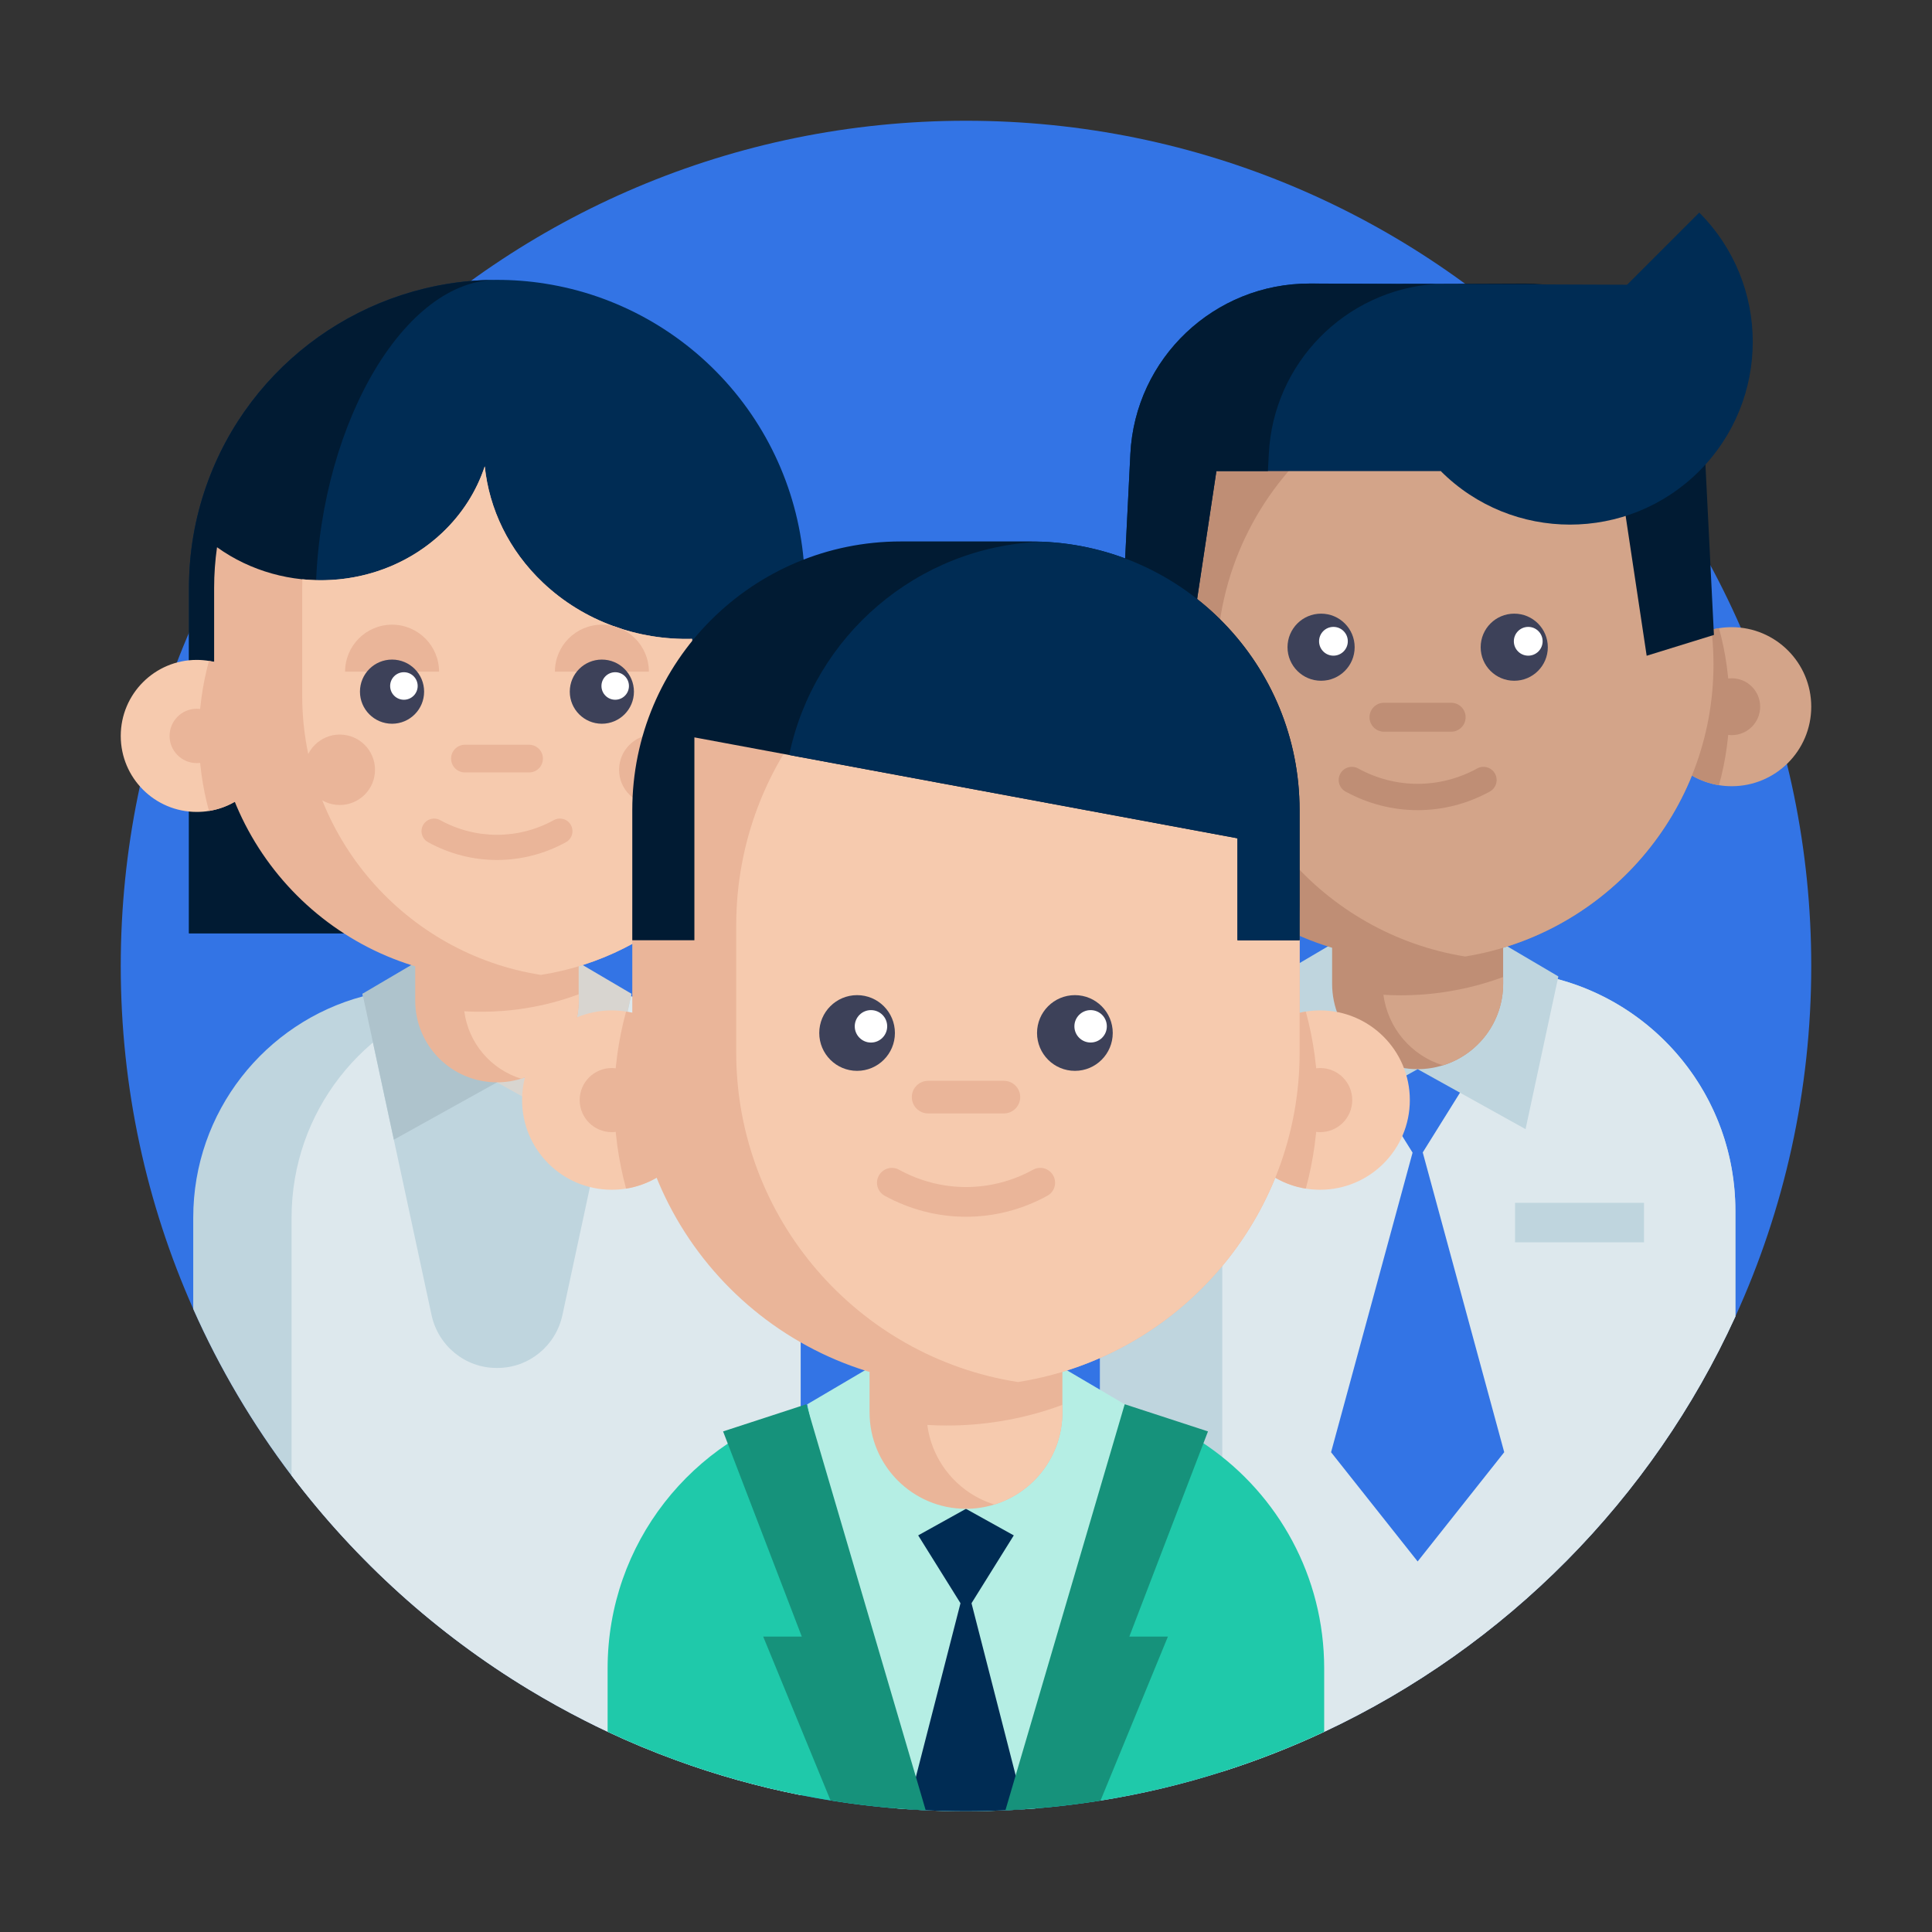 <svg xmlns="http://www.w3.org/2000/svg" width="48" height="48" viewBox="0 0 48 48" fill="none"><rect x="0" y="0" width="48" height="48" fill="#333333" stroke="none"/><path d="M45 24C45 27.106 44.325 30.055 43.115 32.708C41.046 37.243 37.411 40.912 32.901 43.026C32.085 43.408 31.239 43.74 30.368 44.016C29.388 44.329 28.378 44.57 27.34 44.735C27.336 44.736 27.331 44.737 27.326 44.737C26.818 44.818 26.304 44.881 25.784 44.925C25.673 44.934 25.562 44.943 25.45 44.95C25.293 44.961 25.136 44.97 24.977 44.977C24.653 44.992 24.328 45 24 45C23.664 45 23.331 44.992 22.999 44.976C22.849 44.969 22.699 44.961 22.549 44.949C22.437 44.942 22.325 44.934 22.214 44.925C21.681 44.88 21.154 44.815 20.634 44.731C20.386 44.691 20.138 44.647 19.893 44.598C18.829 44.387 17.795 44.097 16.797 43.731C16.218 43.521 15.651 43.285 15.098 43.025C14.909 42.937 14.722 42.845 14.535 42.75C14.057 42.508 13.59 42.248 13.134 41.972C10.85 40.588 8.851 38.781 7.244 36.66C6.28 35.386 5.458 33.999 4.802 32.522C3.644 29.918 3 27.034 3 24C3 12.402 12.402 3 24 3C35.598 3 45 12.402 45 24Z" fill="#3374E5"></path><path d="M19.892 30.252V44.598C18.828 44.387 17.794 44.097 16.796 43.731C16.217 43.521 15.65 43.285 15.097 43.025C14.908 42.937 14.72 42.845 14.534 42.75C14.056 42.508 13.589 42.248 13.133 41.972C10.849 40.588 8.85 38.781 7.243 36.66C6.279 35.386 5.457 34 4.801 32.522V30.252C4.801 27.619 6.589 25.403 9.017 24.754C9.106 24.73 9.195 24.708 9.286 24.689C9.527 24.636 9.775 24.6 10.027 24.579C10.18 24.568 10.335 24.561 10.492 24.561H14.199C14.613 24.561 15.017 24.604 15.406 24.689C15.428 24.694 15.451 24.699 15.473 24.704C15.538 24.718 15.604 24.735 15.668 24.752C15.67 24.753 15.672 24.753 15.673 24.753C16.315 24.925 16.91 25.205 17.441 25.574C18.922 26.601 19.892 28.313 19.892 30.252Z" fill="#BFD5DE"></path><path d="M19.892 30.252V44.598C18.828 44.387 17.795 44.097 16.796 43.731C16.218 43.521 15.651 43.285 15.097 43.025C14.909 42.937 14.721 42.845 14.535 42.75C14.057 42.508 13.59 42.248 13.134 41.972C10.849 40.588 8.85 38.781 7.244 36.66V30.252C7.244 27.619 9.032 25.403 11.46 24.754C11.55 24.73 11.639 24.708 11.73 24.689C11.971 24.636 12.218 24.6 12.47 24.579C12.624 24.568 12.779 24.561 12.936 24.561H14.2C14.614 24.561 15.018 24.604 15.407 24.689C15.429 24.694 15.451 24.699 15.473 24.704C15.539 24.718 15.605 24.735 15.669 24.752C15.671 24.753 15.672 24.753 15.674 24.753C16.315 24.925 16.911 25.205 17.442 25.574C18.923 26.601 19.892 28.313 19.892 30.252Z" fill="#DDE8ED"></path><path d="M15.69 24.689L15.676 24.753L13.973 32.673C13.81 33.434 13.14 33.986 12.362 33.986C12.357 33.986 12.353 33.986 12.348 33.986C12.343 33.986 12.338 33.986 12.333 33.986C11.555 33.986 10.886 33.434 10.722 32.673L9.019 24.754L9.006 24.689H15.69Z" fill="#BFD5DE"></path><path d="M12.348 26.891L9.785 28.315L9.006 24.689L10.598 23.752" fill="#AEC3CC"></path><path d="M12.346 26.891L14.908 28.315L15.688 24.689L14.095 23.752" fill="#D8D5D0"></path><path d="M4.695 23.189V14.605C4.695 13.733 4.841 12.878 5.128 12.065C6.202 9.008 9.103 6.953 12.346 6.953C12.748 6.953 13.149 6.984 13.539 7.046C15.32 7.324 16.955 8.234 18.14 9.607C19.338 10.994 19.998 12.769 19.998 14.605V23.189" fill="#002C54"></path><path d="M7.843 14.94C7.843 17.976 9.621 21.489 10.597 23.189H4.695V14.605C4.695 13.733 4.841 12.878 5.128 12.065C6.196 9.025 9.07 6.977 12.291 6.954C9.939 7.013 7.843 10.787 7.843 14.94Z" fill="#011B33"></path><path d="M14.377 22.368V24.86C14.377 25.773 13.776 26.544 12.947 26.8C12.758 26.859 12.555 26.89 12.346 26.89C11.225 26.89 10.316 25.982 10.316 24.86V22.368H14.377Z" fill="#EAB599"></path><path d="M14.379 24.702V24.86C14.379 25.773 13.777 26.544 12.949 26.8C12.201 26.57 11.639 25.92 11.535 25.125C11.671 25.133 11.807 25.137 11.944 25.137C12.328 25.137 12.705 25.107 13.072 25.047C13.524 24.974 13.961 24.858 14.379 24.702Z" fill="#F6CAAE"></path><path d="M6.777 18.284C6.777 19.224 6.09 20.004 5.191 20.148C5.093 20.164 4.992 20.172 4.888 20.172C3.845 20.172 3 19.327 3 18.284C3 17.241 3.845 16.395 4.888 16.395C4.992 16.395 5.093 16.404 5.191 16.42C6.09 16.564 6.777 17.344 6.777 18.284Z" fill="#F6CAAE"></path><path d="M6.778 18.284C6.778 19.224 6.091 20.004 5.192 20.148C5.029 19.554 4.941 18.929 4.941 18.284C4.941 17.639 5.029 17.014 5.192 16.42C6.091 16.564 6.778 17.344 6.778 18.284Z" fill="#EAB599"></path><path d="M5.563 18.284C5.563 18.657 5.261 18.959 4.888 18.959C4.515 18.959 4.213 18.657 4.213 18.284C4.213 17.911 4.515 17.609 4.888 17.609C5.261 17.609 5.563 17.911 5.563 18.284Z" fill="#EAB599"></path><path d="M17.195 15.872V22.364C16.192 23.322 14.905 23.985 13.474 24.215C13.463 24.218 13.451 24.219 13.44 24.221C13.084 24.278 12.719 24.306 12.346 24.306C8.466 24.306 5.32 21.16 5.32 17.28V14.605C5.32 14.262 5.345 13.925 5.392 13.596C7.064 14.798 9.461 14.679 10.988 13.236C11.493 12.758 11.845 12.189 12.044 11.586C12.154 12.642 12.637 13.671 13.494 14.48C14.514 15.443 15.861 15.907 17.195 15.872Z" fill="#EAB599"></path><path d="M17.195 15.872V22.364C16.192 23.322 14.905 23.985 13.474 24.215C13.462 24.218 13.45 24.219 13.439 24.221C10.078 23.696 7.508 20.788 7.508 17.28V14.605C7.508 14.534 7.509 14.463 7.512 14.392C8.75 14.519 10.037 14.134 10.987 13.236C11.493 12.758 11.845 12.189 12.043 11.586C12.154 12.642 12.637 13.671 13.493 14.48C14.513 15.443 15.86 15.907 17.195 15.872Z" fill="#F6CAAE"></path><path d="M16.121 16.687C16.121 16.042 15.598 15.52 14.954 15.52C14.31 15.52 13.787 16.042 13.787 16.687" fill="#EAB599"></path><path d="M10.908 16.687C10.908 16.042 10.385 15.52 9.741 15.52C9.097 15.52 8.574 16.042 8.574 16.687" fill="#EAB599"></path><path d="M10.537 17.184C10.537 17.624 10.181 17.981 9.74 17.981C9.3 17.981 8.943 17.624 8.943 17.184C8.943 16.743 9.3 16.387 9.74 16.387C10.181 16.387 10.537 16.743 10.537 17.184Z" fill="#3D4159"></path><path d="M15.75 17.184C15.75 17.624 15.393 17.981 14.953 17.981C14.513 17.981 14.156 17.624 14.156 17.184C14.156 16.743 14.513 16.387 14.953 16.387C15.393 16.387 15.75 16.743 15.75 17.184Z" fill="#3D4159"></path><path d="M13.145 19.191H11.551C11.361 19.191 11.207 19.037 11.207 18.847C11.207 18.657 11.361 18.503 11.551 18.503H13.145C13.335 18.503 13.489 18.657 13.489 18.847C13.489 19.037 13.335 19.191 13.145 19.191Z" fill="#EAB599"></path><path d="M12.348 21.366C11.759 21.366 11.171 21.219 10.635 20.924C10.483 20.841 10.428 20.651 10.511 20.499C10.595 20.348 10.785 20.293 10.936 20.376C11.82 20.862 12.876 20.862 13.759 20.376C13.911 20.293 14.101 20.348 14.184 20.499C14.267 20.651 14.212 20.841 14.061 20.924C13.524 21.219 12.936 21.366 12.348 21.366Z" fill="#EAB599"></path><path d="M10.377 17.043C10.377 17.232 10.223 17.385 10.035 17.385C9.846 17.385 9.693 17.232 9.693 17.043C9.693 16.854 9.846 16.701 10.035 16.701C10.223 16.701 10.377 16.854 10.377 17.043Z" fill="white"></path><path d="M15.626 17.043C15.626 17.232 15.473 17.385 15.285 17.385C15.096 17.385 14.943 17.232 14.943 17.043C14.943 16.854 15.096 16.701 15.285 16.701C15.473 16.701 15.626 16.854 15.626 17.043Z" fill="white"></path><path d="M17.131 19.125C17.131 19.608 16.739 20 16.256 20C15.773 20 15.381 19.608 15.381 19.125C15.381 18.642 15.773 18.25 16.256 18.25C16.739 18.25 17.131 18.642 17.131 19.125Z" fill="#EAB599"></path><path d="M9.317 19.125C9.317 19.608 8.925 20 8.442 20C7.958 20 7.566 19.608 7.566 19.125C7.566 18.642 7.958 18.25 8.442 18.25C8.925 18.25 9.317 18.642 9.317 19.125Z" fill="#EAB599"></path><path d="M43.115 30.079V32.708C41.046 37.243 37.411 40.912 32.901 43.026C32.084 43.408 31.238 43.74 30.367 44.016C29.388 44.329 28.377 44.57 27.34 44.735C27.336 44.736 27.331 44.737 27.326 44.737V30.079C27.326 26.955 29.732 24.392 32.794 24.145C32.955 24.131 33.117 24.125 33.281 24.125H37.159C37.617 24.125 38.064 24.176 38.492 24.274C41.139 24.879 43.115 27.25 43.115 30.079Z" fill="#BFD5DE"></path><path d="M43.115 30.079V32.708C41.046 37.243 37.41 40.912 32.901 43.026C32.084 43.408 31.238 43.74 30.367 44.016V30.079C30.367 26.791 33.034 24.125 36.323 24.125H37.159C40.449 24.125 43.115 26.791 43.115 30.079Z" fill="#DDE8ED"></path><path d="M29.393 17.558C29.393 18.542 28.675 19.357 27.734 19.508C27.631 19.525 27.525 19.534 27.417 19.534C26.326 19.534 25.441 18.649 25.441 17.558C25.441 16.466 26.326 15.582 27.417 15.582C27.525 15.582 27.631 15.591 27.734 15.607C28.675 15.759 29.393 16.574 29.393 17.558Z" fill="#D3A489"></path><path d="M36.818 26.273L35.22 28.837L33.621 26.273" fill="#3374E5"></path><path d="M37.372 36.08L35.221 38.794L33.07 36.08L35.222 28.17L37.372 36.08Z" fill="#3374E5"></path><path d="M29.392 17.558C29.392 18.541 28.674 19.357 27.733 19.508C27.562 18.887 27.471 18.233 27.471 17.558C27.471 16.883 27.562 16.229 27.733 15.607C28.674 15.759 29.392 16.574 29.392 17.558Z" fill="#BF8E75"></path><path d="M28.123 17.558C28.123 17.948 27.807 18.264 27.417 18.264C27.027 18.264 26.711 17.948 26.711 17.558C26.711 17.168 27.027 16.852 27.417 16.852C27.807 16.852 28.123 17.168 28.123 17.558Z" fill="#BF8E75"></path><path d="M35.221 26.563L32.54 28.053L31.725 24.259L33.39 23.278" fill="#BFD5DE"></path><path d="M35.221 26.563L37.902 28.053L38.717 24.259L37.051 23.278" fill="#BFD5DE"></path><path d="M41.049 17.558C41.049 18.541 41.767 19.357 42.708 19.508C42.811 19.525 42.917 19.533 43.025 19.533C44.116 19.533 45 18.649 45 17.558C45 16.466 44.116 15.582 43.025 15.582C42.917 15.582 42.811 15.59 42.708 15.607C41.767 15.759 41.049 16.574 41.049 17.558Z" fill="#D3A489"></path><path d="M41.049 17.558C41.049 18.541 41.767 19.357 42.708 19.508C42.879 18.887 42.97 18.233 42.97 17.558C42.97 16.883 42.879 16.229 42.708 15.607C41.767 15.759 41.049 16.574 41.049 17.558Z" fill="#BF8E75"></path><path d="M43.731 17.558C43.731 17.948 43.415 18.264 43.025 18.264C42.635 18.264 42.318 17.948 42.318 17.558C42.318 17.168 42.635 16.852 43.025 16.852C43.415 16.852 43.731 17.168 43.731 17.558Z" fill="#BF8E75"></path><path d="M42.572 16.508C42.572 20.166 39.899 23.201 36.4 23.764C36.017 23.827 35.622 23.859 35.22 23.859C31.16 23.859 27.869 20.568 27.869 16.508C27.869 14.587 28.536 11.703 29.743 10.393C31.086 8.935 33.081 9.156 35.22 9.156C35.622 9.156 36.016 9.188 36.4 9.251C39.899 9.815 42.572 12.849 42.572 16.508Z" fill="#BF8E75"></path><path d="M37.345 21.831V24.438C37.345 25.393 36.716 26.2 35.849 26.468C35.65 26.529 35.439 26.563 35.22 26.563C34.047 26.563 33.096 25.611 33.096 24.438V21.831H37.345Z" fill="#BF8E75"></path><path d="M37.346 24.273V24.438C37.346 25.393 36.717 26.2 35.85 26.468C35.068 26.227 34.48 25.547 34.371 24.715C34.513 24.724 34.656 24.728 34.799 24.728C35.201 24.728 35.595 24.696 35.979 24.633C36.452 24.557 36.909 24.435 37.346 24.273Z" fill="#D3A489"></path><path d="M42.571 16.508C42.571 20.166 39.899 23.201 36.4 23.764C32.901 23.201 30.229 20.166 30.229 16.508C30.229 14.255 31.242 12.239 32.838 10.89C33.833 10.049 35.056 9.468 36.4 9.251C39.662 9.776 42.206 12.45 42.535 15.774C42.559 16.016 42.571 16.261 42.571 16.508Z" fill="#D3A489"></path><path d="M35.222 20.128C34.606 20.128 33.991 19.974 33.429 19.666C33.271 19.579 33.213 19.38 33.3 19.221C33.387 19.063 33.586 19.006 33.745 19.093C34.669 19.601 35.774 19.601 36.699 19.093C36.857 19.006 37.056 19.063 37.143 19.221C37.23 19.38 37.172 19.579 37.014 19.666C36.453 19.974 35.837 20.128 35.222 20.128Z" fill="#BF8E75"></path><path d="M33.656 16.08C33.656 16.54 33.283 16.913 32.822 16.913C32.362 16.913 31.988 16.54 31.988 16.08C31.988 15.619 32.362 15.246 32.822 15.246C33.283 15.246 33.656 15.619 33.656 16.08Z" fill="#3D4159"></path><path d="M38.455 16.08C38.455 16.54 38.082 16.913 37.621 16.913C37.16 16.913 36.787 16.54 36.787 16.08C36.787 15.619 37.16 15.246 37.621 15.246C38.082 15.246 38.455 15.619 38.455 16.08Z" fill="#3D4159"></path><path d="M33.486 15.932C33.486 16.13 33.326 16.29 33.129 16.29C32.931 16.29 32.772 16.13 32.772 15.932C32.772 15.735 32.931 15.575 33.129 15.575C33.326 15.575 33.486 15.735 33.486 15.932Z" fill="white"></path><path d="M38.326 15.932C38.326 16.13 38.166 16.29 37.969 16.29C37.771 16.29 37.611 16.13 37.611 15.932C37.611 15.735 37.771 15.575 37.969 15.575C38.166 15.575 38.326 15.735 38.326 15.932Z" fill="white"></path><path d="M36.053 18.179H34.385C34.187 18.179 34.025 18.018 34.025 17.82C34.025 17.621 34.187 17.46 34.385 17.46H36.053C36.252 17.46 36.413 17.621 36.413 17.82C36.413 18.018 36.252 18.179 36.053 18.179Z" fill="#BF8E75"></path><path d="M37.641 29.884H40.845V30.865H37.641V29.884Z" fill="#BFD5DE"></path><path d="M34.791 7.056C37.018 7.215 38.806 9.014 38.919 11.279L38.94 11.704H40.221L40.911 16.292L42.582 15.775L42.358 11.279C42.239 8.9 40.272 7.036 37.891 7.045L34.791 7.056Z" fill="#011B33"></path><path d="M42.217 5.282C43.99 7.055 43.99 9.93 42.217 11.704C40.444 13.477 37.568 13.477 35.795 11.704L42.217 5.282Z" fill="#002C54"></path><path d="M35.794 11.704H30.221L29.53 16.292L27.859 15.775L28.083 11.279C28.202 8.9 30.169 7.035 32.55 7.044L40.599 7.075L41.664 8.99" fill="#002C54"></path><path d="M35.651 7.056C33.424 7.215 31.636 9.014 31.523 11.279L31.501 11.704H30.221L29.53 16.292L27.859 15.775L28.084 11.279C28.202 8.9 30.17 7.036 32.55 7.045L35.651 7.056Z" fill="#011B33"></path><path d="M32.899 41.451V43.026C30.197 44.292 27.181 45 23.998 45C20.816 45 17.798 44.292 15.096 43.025V41.451C15.096 38.344 17.205 35.731 20.07 34.965C20.175 34.936 20.281 34.91 20.388 34.887C20.672 34.825 20.965 34.783 21.261 34.759C21.443 34.744 21.625 34.736 21.811 34.736H26.184C26.673 34.736 27.149 34.788 27.608 34.887C27.635 34.892 27.662 34.898 27.687 34.905C27.764 34.922 27.841 34.941 27.918 34.962C27.921 34.963 27.921 34.963 27.924 34.964C28.68 35.166 29.384 35.497 30.008 35.931C31.756 37.143 32.899 39.163 32.899 41.451Z" fill="#1FC9AA"></path><path d="M27.942 34.888L27.926 34.964L25.784 44.925C25.673 44.934 25.562 44.943 25.451 44.95C25.294 44.961 25.136 44.97 24.977 44.977C24.653 44.992 24.328 45 24 45C23.664 45 23.331 44.992 22.999 44.976C22.849 44.969 22.699 44.961 22.549 44.949C22.437 44.942 22.325 44.934 22.214 44.925L20.073 34.965L20.057 34.888H27.942Z" fill="#B5EEE4"></path><path d="M25.802 37.16L24 40.051L22.197 37.16" fill="#002C54"></path><path d="M25.45 44.95C25.293 44.961 25.136 44.97 24.977 44.977C24.653 44.992 24.328 45 24 45C23.664 45 23.331 44.992 22.999 44.976C22.849 44.969 22.699 44.961 22.549 44.95L24 39.298L25.45 44.95Z" fill="#002C54"></path><path d="M24 37.486L20.976 39.166L20.057 34.888L21.935 33.782" fill="#B5EEE4"></path><path d="M23.998 37.486L27.021 39.166L27.941 34.888L26.062 33.782" fill="#B5EEE4"></path><path d="M28.058 40.66H29.017L27.342 44.735C26.567 44.859 25.778 44.941 24.979 44.977L27.921 34.962L27.944 34.888L30.012 35.563L28.058 40.66Z" fill="#16927B"></path><path d="M22.999 44.976C22.198 44.939 21.409 44.856 20.634 44.731L18.961 40.66H19.92L17.965 35.563L20.034 34.888L20.056 34.962L22.999 44.976Z" fill="#16927B"></path><path d="M26.395 32.15V35.09C26.395 36.166 25.686 37.076 24.708 37.378C24.484 37.448 24.245 37.486 23.999 37.486C22.676 37.486 21.604 36.413 21.604 35.09V32.15H26.395Z" fill="#EAB599"></path><path d="M26.394 34.904V35.09C26.394 36.167 25.685 37.076 24.707 37.379C23.825 37.107 23.162 36.341 23.039 35.402C23.199 35.412 23.36 35.417 23.522 35.417C23.975 35.417 24.419 35.381 24.852 35.31C25.386 35.224 25.901 35.087 26.394 34.904Z" fill="#F6CAAE"></path><path d="M17.427 27.331C17.427 28.44 16.617 29.36 15.556 29.531C15.44 29.549 15.32 29.559 15.199 29.559C13.968 29.559 12.971 28.562 12.971 27.331C12.971 26.101 13.968 25.103 15.199 25.103C15.32 25.103 15.44 25.113 15.556 25.132C16.617 25.303 17.427 26.222 17.427 27.331Z" fill="#F6CAAE"></path><path d="M17.427 27.331C17.427 28.44 16.616 29.36 15.555 29.531C15.363 28.83 15.26 28.092 15.26 27.331C15.26 26.57 15.363 25.833 15.555 25.132C16.616 25.303 17.427 26.222 17.427 27.331Z" fill="#EAB599"></path><path d="M15.995 27.331C15.995 27.771 15.638 28.128 15.199 28.128C14.759 28.128 14.402 27.771 14.402 27.331C14.402 26.891 14.759 26.535 15.199 26.535C15.638 26.535 15.995 26.891 15.995 27.331Z" fill="#EAB599"></path><path d="M30.57 27.331C30.57 28.44 31.381 29.36 32.442 29.531C32.557 29.549 32.677 29.559 32.798 29.559C34.029 29.559 35.027 28.562 35.027 27.331C35.027 26.101 34.029 25.103 32.798 25.103C32.677 25.103 32.557 25.113 32.442 25.132C31.381 25.303 30.57 26.222 30.57 27.331Z" fill="#F6CAAE"></path><path d="M30.57 27.331C30.57 28.44 31.381 29.36 32.442 29.531C32.634 28.83 32.737 28.092 32.737 27.331C32.737 26.57 32.634 25.833 32.442 25.132C31.381 25.303 30.57 26.222 30.57 27.331Z" fill="#EAB599"></path><path d="M32.288 22.991V26.147C32.288 30.273 29.274 33.694 25.328 34.33C25.315 34.332 25.301 34.334 25.288 34.336C24.868 34.404 24.438 34.437 23.998 34.437C19.42 34.437 15.709 30.725 15.709 26.148V22.991C15.709 22.027 15.873 21.1 16.177 20.24C17.311 17.014 20.385 14.701 23.998 14.701H23.999C24.438 14.701 24.869 14.735 25.289 14.801C29.254 15.42 32.288 18.852 32.288 22.991Z" fill="#EAB599"></path><path d="M33.596 27.331C33.596 27.771 33.24 28.128 32.8 28.128C32.361 28.128 32.004 27.771 32.004 27.331C32.004 26.891 32.361 26.535 32.8 26.535C33.24 26.535 33.596 26.891 33.596 27.331Z" fill="#EAB599"></path><path d="M32.289 22.991V26.147C32.289 30.272 29.275 33.694 25.329 34.33C25.316 34.332 25.302 34.334 25.289 34.336C21.324 33.717 18.291 30.286 18.291 26.147V22.991C18.291 18.852 21.325 15.42 25.29 14.801C29.255 15.42 32.289 18.852 32.289 22.991Z" fill="#F6CAAE"></path><path d="M22.234 25.664C22.234 26.184 21.813 26.605 21.294 26.605C20.775 26.605 20.354 26.184 20.354 25.664C20.354 25.145 20.775 24.724 21.294 24.724C21.813 24.724 22.234 25.145 22.234 25.664Z" fill="#3D4159"></path><path d="M27.646 25.664C27.646 26.184 27.225 26.605 26.706 26.605C26.186 26.605 25.765 26.184 25.765 25.664C25.765 25.145 26.186 24.724 26.706 24.724C27.225 24.724 27.646 25.145 27.646 25.664Z" fill="#3D4159"></path><path d="M22.042 25.499C22.042 25.721 21.862 25.902 21.639 25.902C21.417 25.902 21.236 25.721 21.236 25.499C21.236 25.276 21.417 25.096 21.639 25.096C21.862 25.096 22.042 25.276 22.042 25.499Z" fill="white"></path><path d="M27.499 25.499C27.499 25.721 27.319 25.901 27.096 25.901C26.874 25.901 26.693 25.721 26.693 25.499C26.693 25.276 26.874 25.096 27.096 25.096C27.319 25.096 27.499 25.276 27.499 25.499Z" fill="white"></path><path d="M24.941 27.663H23.06C22.836 27.663 22.654 27.482 22.654 27.258C22.654 27.033 22.836 26.852 23.06 26.852H24.941C25.165 26.852 25.347 27.033 25.347 27.258C25.346 27.482 25.165 27.663 24.941 27.663Z" fill="#EAB599"></path><path d="M24.001 30.23C23.307 30.23 22.613 30.056 21.98 29.708C21.802 29.61 21.736 29.386 21.835 29.207C21.933 29.029 22.157 28.964 22.336 29.061C23.379 29.635 24.624 29.635 25.667 29.061C25.845 28.963 26.07 29.029 26.168 29.207C26.266 29.386 26.201 29.61 26.022 29.708C25.389 30.056 24.695 30.23 24.001 30.23Z" fill="#EAB599"></path><path d="M32.288 20.126V23.36H30.745V20.827L19.608 18.758L17.252 18.32V23.36H15.709V20.126C15.709 16.439 18.697 13.452 22.382 13.452H25.615C25.703 13.452 25.791 13.453 25.878 13.458C29.441 13.595 32.288 16.527 32.288 20.126Z" fill="#011B33"></path><path d="M32.287 20.126V23.36H30.744V20.827L19.607 18.758C20.221 15.81 22.778 13.577 25.877 13.458C29.44 13.595 32.287 16.527 32.287 20.126Z" fill="#002C54"></path></svg>